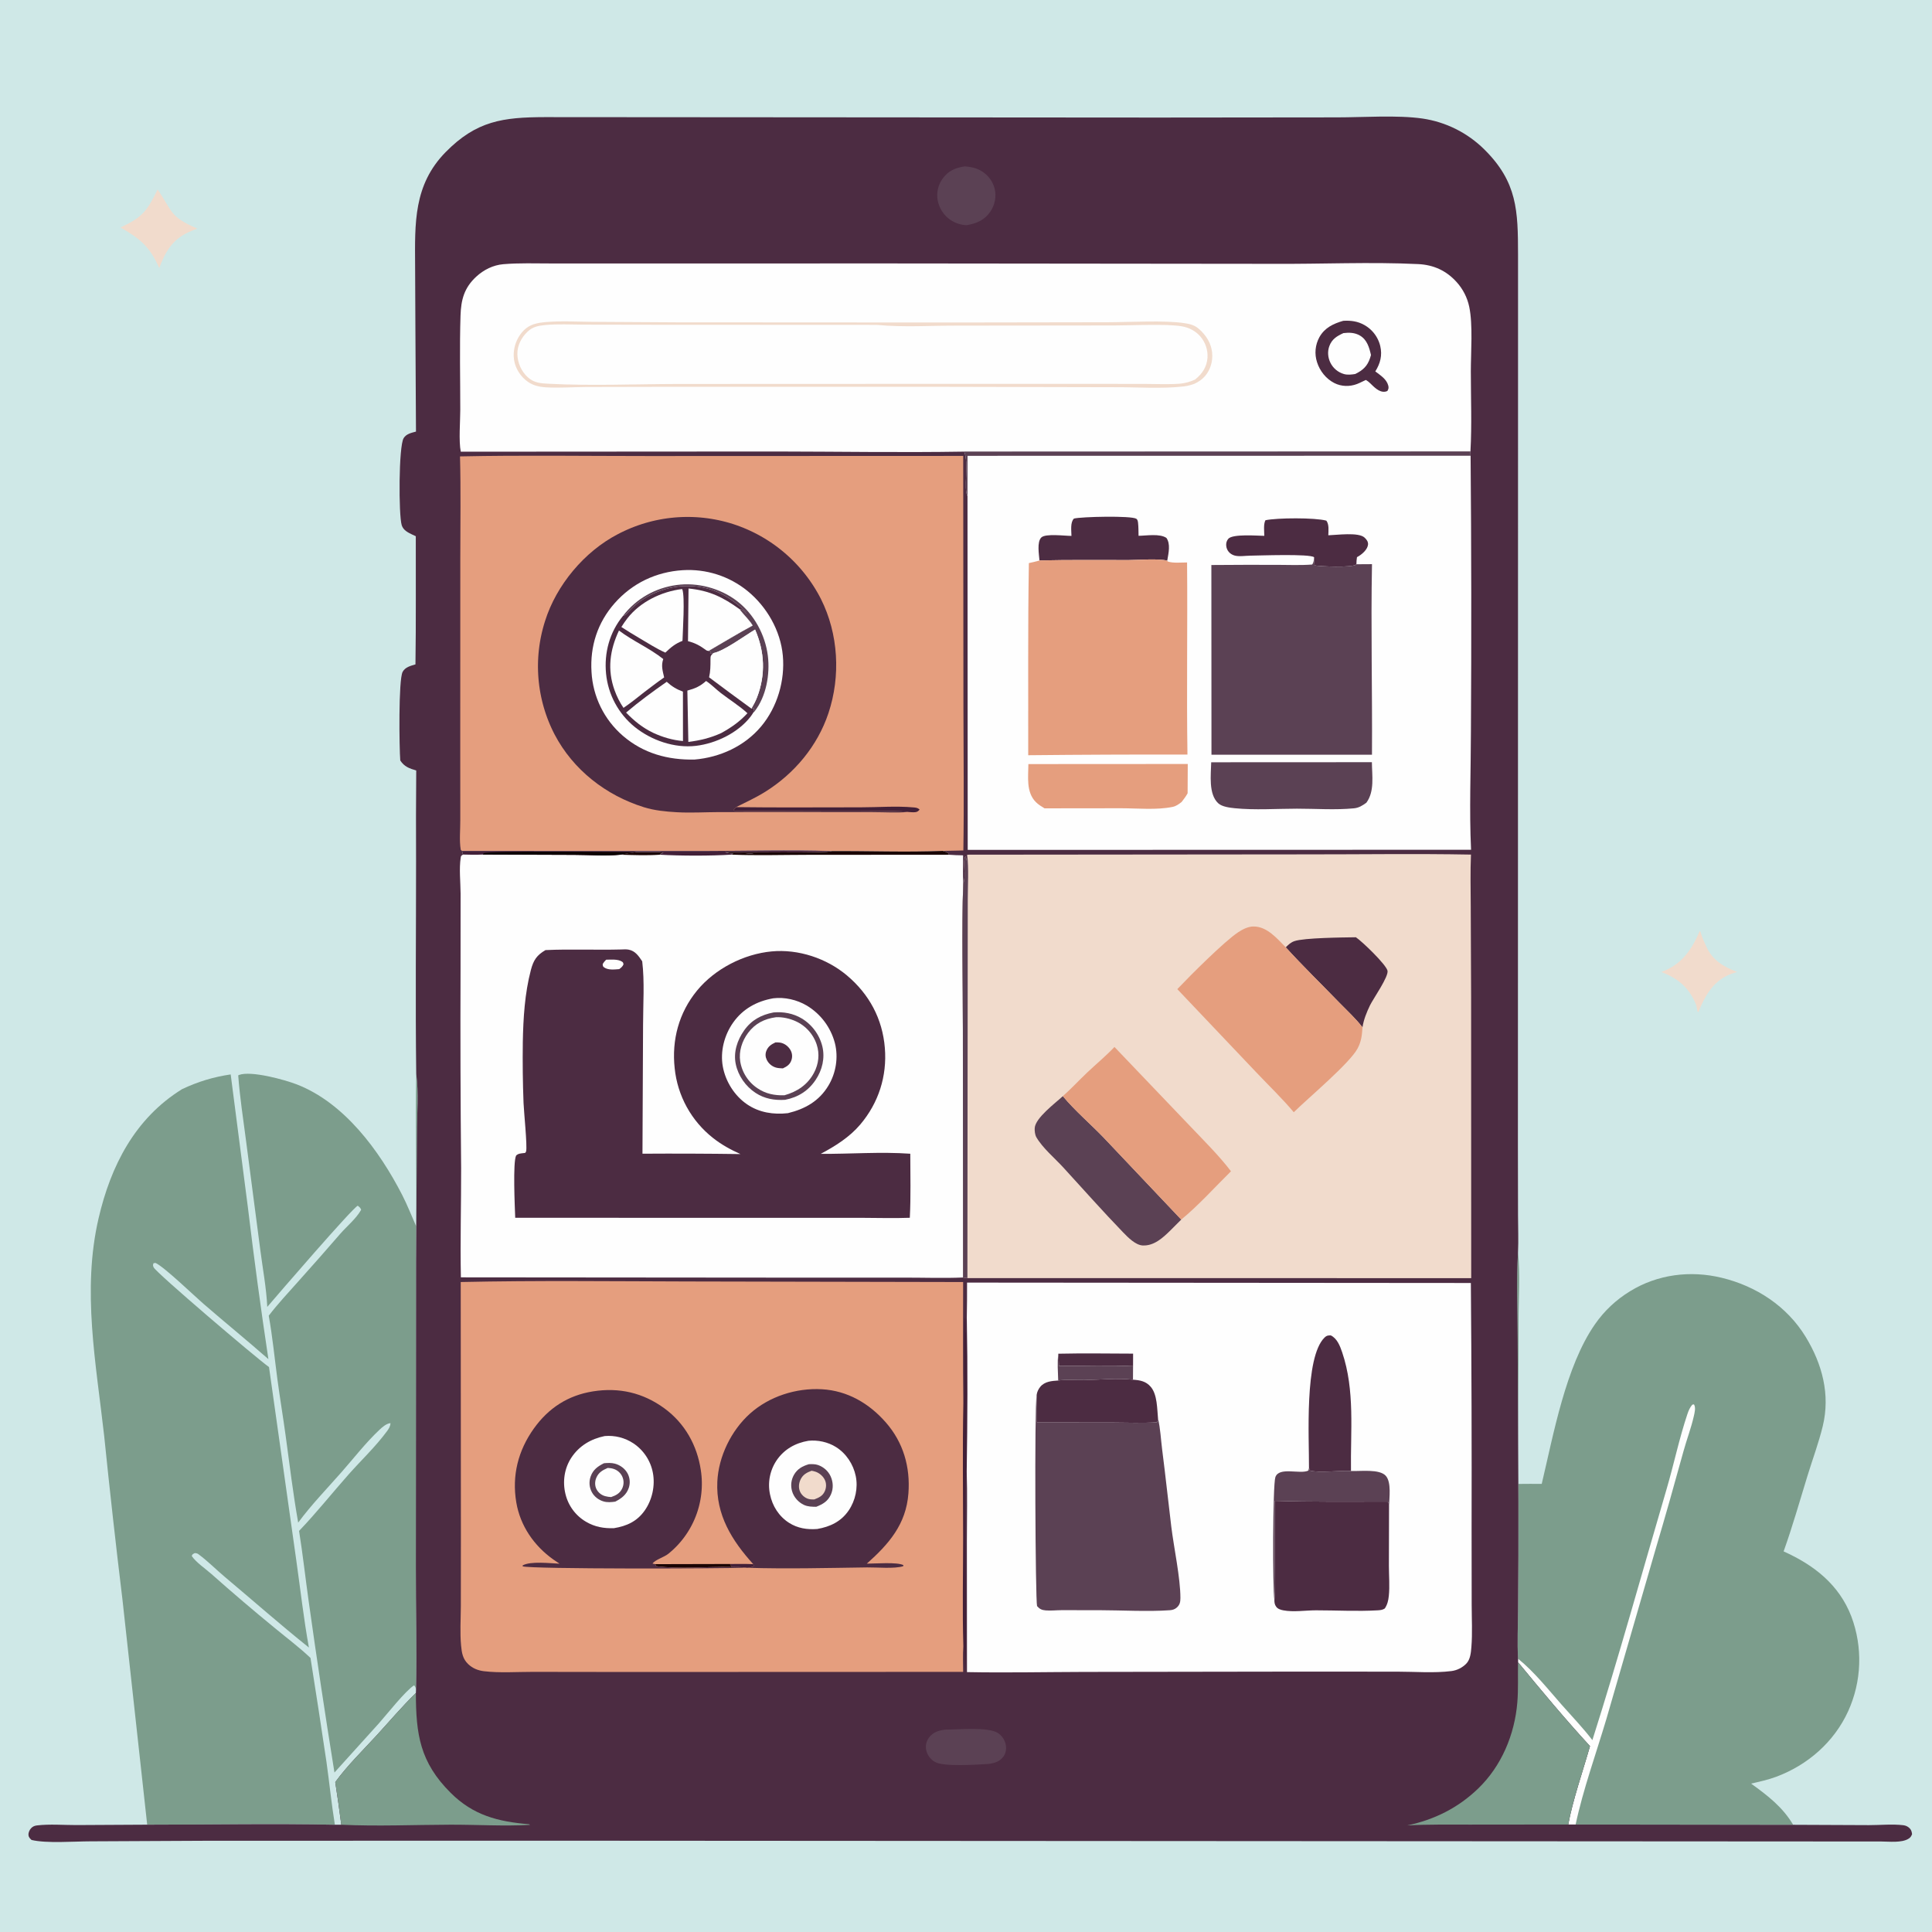 <?xml version="1.0" encoding="utf-8" ?>
<svg xmlns="http://www.w3.org/2000/svg" xmlns:xlink="http://www.w3.org/1999/xlink" width="1024" height="1024">
	<path fill="#CFE8E7" d="M0 0L1024 0L1024 1024L0 1024L0 0Z"/>
	<path fill="#F1DBCC" d="M900.891 493.424C901.344 493.933 901.227 493.689 901.412 494.307C902.207 496.966 903.34 499.467 904.505 501.982C907.758 509.004 913.726 512.551 920.721 515.142L920.297 515.278L919.593 515.513C918.484 515.871 917.363 516.203 916.296 516.678C907.645 520.525 903.461 528.201 900.137 536.519C899.543 535.754 899.664 536.111 899.523 535.241C899.338 534.101 899.186 533.028 898.732 531.959C895.054 523.288 889.239 518.528 880.588 515.181Q881.318 514.895 882.043 514.597C891.773 510.581 896.917 502.821 900.891 493.424Z"/>
	<path fill="#F1DBCC" d="M83.549 100.424C91.608 112.231 89.818 114.845 104.59 121.14C102.978 121.775 101.354 122.405 99.781 123.132C91.254 127.077 87.482 133.731 84.39 142.111C79.636 130.975 74.191 126.412 63.847 120.569C75.512 115.163 77.935 111.867 83.549 100.424Z"/>
	<path fill="#7C9D8C" d="M126.263 569.986C126.403 569.908 126.534 569.809 126.684 569.752C133.042 567.346 151.025 572.324 157.298 574.753C182.499 584.51 201.097 609.89 213.115 633.255C215.902 638.671 218.082 644.312 220.553 649.868C220.84 622.997 220.092 596.1 220.608 569.233C221.993 579.226 220.994 590.268 220.972 600.398L220.517 669.17L220.408 830.345C220.357 852.098 220.972 873.93 220.498 895.669C220.338 894.573 220.216 894.084 219.484 893.241C214.715 896.318 205.103 908.595 200.836 913.388L177.27 939.478Q169.996 894.32 163.65 849.021C161.887 836.497 160.502 823.901 158.515 811.414C167.627 801.934 176.018 791.346 184.757 781.49C191.344 774.062 199.172 766.645 205.029 758.679C206.054 757.286 206.876 756.091 206.962 754.316C206.792 754.333 206.619 754.331 206.452 754.365C204.531 754.763 202.558 756.471 201.16 757.785C193.962 764.547 187.548 772.831 181.012 780.267C173.316 789.023 164.942 797.633 158.047 807.017C155.348 791.784 153.5 776.383 151.412 761.058C150.041 750.995 148.348 740.976 147.009 730.91C145.521 719.731 144.437 708.443 142.437 697.342C147.254 691.047 152.79 685.156 158.053 679.229Q169.331 666.677 180.367 653.912C183.949 649.839 188.768 645.917 191.42 641.222C191.057 640.129 190.499 639.752 189.616 639.051C186.705 640.356 147.163 686.219 141.655 692.691C141.183 682.568 139.207 672.24 137.92 662.177L130.371 604.355C128.887 592.947 127.106 581.46 126.263 569.986Z"/>
	<path fill="#7C9D8C" d="M96.45 577.299C104.855 573.31 113.073 570.818 122.269 569.465L131.425 640.239Q136.232 680.388 142.259 720.373C130.919 710.41 119.229 700.909 107.829 691.033C102.913 686.775 87.104 671.533 82.475 669.402L81.384 669.501C81.019 670.507 80.967 670.687 81.44 671.724C82.744 674.583 135.909 719.853 142.584 724.58L157.038 826.996C159.233 842.357 160.94 857.985 163.732 873.238C148.578 861.126 134.032 848.276 119.174 835.807C114.552 831.929 109.992 827.291 105.154 823.746C104.55 823.304 103.995 823.206 103.268 823.155C102.271 823.718 102.033 823.589 101.627 824.714C103.965 828.161 108.88 831.43 112.06 834.254Q128.54 848.892 145.6 862.85C151.917 868.093 158.63 873.086 164.568 878.743Q168.93 906.195 173.012 933.69C174.588 944.817 175.69 956.068 177.487 967.156C144.386 966.458 111.131 967.13 78.014 967.12L64.892 847.704Q59.632 804.368 55.202 760.939C50.918 722.668 43.381 683.951 52.24 645.761C58.703 617.901 71.509 592.787 96.45 577.299Z"/>
	<path fill="#7C9D8C" d="M804.578 663.772C805.795 675.715 804.844 688.442 804.865 700.487C804.915 729.143 804.383 757.869 804.812 786.515C808.921 786.5 813.04 786.422 817.148 786.488C823.4 760.221 829.841 724.16 845.36 701.893Q847.193 699.245 849.294 696.804Q851.395 694.363 853.74 692.156Q856.086 689.949 858.649 688Q861.213 686.051 863.967 684.381C878.55 675.4 895.916 673.242 912.483 677.232C930.828 681.651 947.132 692.324 957.037 708.555C965.83 722.964 970.161 739.204 966.095 755.914C963.962 764.678 960.755 773.291 958.096 781.915C953.937 795.407 950.112 808.98 945.352 822.281C961.442 829.482 974.8 839.9 981.271 856.809Q981.836 858.318 982.327 859.853Q982.817 861.387 983.232 862.944Q983.646 864.501 983.984 866.077Q984.321 867.652 984.581 869.243Q984.841 870.833 985.023 872.434Q985.204 874.035 985.307 875.643Q985.41 877.251 985.434 878.862Q985.457 880.473 985.402 882.083Q985.347 883.693 985.213 885.299Q985.078 886.905 984.866 888.502Q984.653 890.099 984.362 891.684Q984.071 893.268 983.702 894.837Q983.334 896.405 982.889 897.954Q982.444 899.503 981.924 901.028Q981.403 902.552 980.809 904.05Q980.214 905.547 979.547 907.014C972.088 923.325 958.114 935.522 941.368 941.749C937.074 943.346 932.57 944.316 928.115 945.349C936.837 951.638 944.847 957.764 950.416 967.184L835.114 967.035L831.208 967.029C833.399 954.663 839.162 938.029 842.718 925.488C829.527 911.158 816.984 896.058 804.588 881.034L804.601 879.162C804.127 870.424 804.56 861.447 804.612 852.688Q804.863 824.653 804.789 796.617L804.393 709.538C804.375 694.386 803.662 678.886 804.578 663.772Z"/>
	<path fill="#FEFEFE" d="M843.997 922.304C857.98 878.31 870.282 833.631 883.304 789.337C887.18 776.155 889.961 762.665 894.315 749.618C894.959 747.688 895.639 746.052 896.967 744.491L897.843 744.349C898.897 746.046 898.166 748.81 897.754 750.636C896.334 756.927 893.988 762.986 892.278 769.193C887.495 786.551 882.64 803.813 877.511 821.074L851.361 911.287C845.987 929.327 839.002 948.729 835.114 967.035L831.208 967.029C833.399 954.663 839.162 938.029 842.718 925.488C829.527 911.158 816.984 896.058 804.588 881.034L804.601 879.162C813.22 886.101 820.492 895.357 827.807 903.646C833.207 909.765 839.039 915.831 843.997 922.304Z"/>
	<path fill="#4C2C42" d="M220.174 174.666L220.018 140.859C219.892 118.352 219.125 97.999 236.213 80.613C252.529 64.013 266.609 62.14 288.78 62.079L613.684 62.308L708.66 62.212C722.512 62.21 740.585 60.907 753.965 62.828Q755.116 62.997 756.26 63.212Q757.404 63.428 758.538 63.688Q759.673 63.948 760.796 64.253Q761.919 64.558 763.029 64.908Q764.139 65.257 765.235 65.65Q766.33 66.044 767.409 66.48Q768.488 66.916 769.549 67.395Q770.61 67.874 771.651 68.394Q772.692 68.915 773.711 69.476Q774.731 70.037 775.727 70.638Q776.724 71.24 777.696 71.88Q778.668 72.52 779.613 73.198Q780.559 73.877 781.477 74.592Q782.395 75.308 783.284 76.059Q784.173 76.81 785.032 77.596Q785.89 78.381 786.717 79.201C804.273 96.562 804.551 111.85 804.587 134.773L804.593 166.298L804.546 499.552L804.522 607.163L804.583 644.25C804.594 650.717 804.88 657.318 804.578 663.772C803.662 678.886 804.375 694.386 804.393 709.538L804.789 796.617Q804.863 824.653 804.612 852.688C804.56 861.447 804.127 870.424 804.601 879.162L804.588 881.034C816.984 896.058 829.527 911.158 842.718 925.488C839.162 938.029 833.399 954.663 831.208 967.029L835.114 967.035L950.416 967.184L990.592 967.357C996.453 967.365 1003.03 966.702 1008.81 967.4C1010.04 967.549 1011.1 968.041 1012.01 968.881C1012.98 969.785 1013.32 970.913 1013.43 972.2C1012.89 973.35 1012.7 973.815 1011.6 974.532C1008.01 976.856 1001.25 976.046 997.107 976.03L308.848 975.615L111.455 975.633L47.795 975.946C39.179 975.967 24.666 977.118 16.716 975.221C15.817 974.314 15.186 973.868 15.092 972.5C15.01 971.305 15.661 969.845 16.494 968.985C17.418 968.031 18.347 967.66 19.631 967.508C26.297 966.722 33.688 967.325 40.424 967.324L78.014 967.12C111.131 967.13 144.386 966.458 177.487 967.156L180.887 967.146Q179.442 955.829 177.695 944.555C184.101 935.755 192.178 927.887 199.546 919.866C206.459 912.34 213.086 904.452 220.425 897.344L220.498 895.669C220.972 873.93 220.357 852.098 220.408 830.345L220.517 669.17L220.972 600.398C220.994 590.268 221.993 579.226 220.608 569.233C220.137 531.612 220.534 493.937 220.525 456.31Q220.404 432.347 220.609 408.386C216.968 407.288 214.282 406.365 212.153 403.064C211.616 396.626 211.147 360.337 213.404 356.105C214.746 353.589 217.688 352.884 220.2 352.141C220.543 329.506 220.316 306.847 220.38 284.209Q219.49 283.805 218.608 283.385C216.247 282.26 213.75 281.051 212.921 278.371C211.249 272.964 211.272 236.554 213.944 232.223C215.359 229.93 218.067 229.412 220.478 228.75L220.174 174.666Z"/>
	<path fill="#422038" d="M510.585 743.718C511.341 738.685 510.962 733.032 510.956 727.934C510.942 717.973 510.773 708.001 511.118 698.044C511.873 700.354 511.613 704.122 511.733 706.621C512.773 704.609 511.293 701.001 512.425 698.656C512.945 725.567 512.788 752.717 512.379 779.632C510.132 783.362 513.216 871.139 511.478 884.766C511.154 881.195 511.58 875.902 510.586 872.63C510.043 853.448 510.475 834.12 510.471 814.924C510.466 791.204 510.136 767.432 510.585 743.718Z"/>
	<path fill="#5B4154" d="M500.922 916.735C507.707 916.757 523.997 915.125 529.032 918.609Q529.432 918.883 529.803 919.196Q530.174 919.509 530.512 919.857Q530.85 920.205 531.152 920.586Q531.453 920.966 531.715 921.374Q531.977 921.783 532.196 922.216Q532.416 922.648 532.591 923.101Q532.767 923.553 532.896 924.021Q533.025 924.489 533.107 924.967C533.477 927.12 533.076 929.41 531.726 931.161C529.713 933.772 527.229 934.407 524.106 934.918C517.832 935.293 500.145 936.527 495.568 933.885Q495.129 933.637 494.719 933.344Q494.309 933.052 493.932 932.718Q493.554 932.384 493.214 932.013Q492.874 931.641 492.574 931.236Q492.274 930.831 492.019 930.397Q491.763 929.963 491.554 929.504Q491.345 929.046 491.186 928.568Q491.026 928.09 490.917 927.598Q490.826 927.183 490.779 926.76Q490.732 926.337 490.73 925.912Q490.727 925.486 490.77 925.063Q490.812 924.64 490.899 924.223Q490.985 923.807 491.115 923.402Q491.245 922.997 491.417 922.608Q491.588 922.219 491.8 921.85Q492.012 921.481 492.261 921.136C494.454 918.081 497.369 917.208 500.922 916.735Z"/>
	<path fill="#5B4154" d="M511.386 88.178C514.561 88.428 517.247 88.937 520.029 90.569Q520.687 90.947 521.303 91.389Q521.92 91.831 522.49 92.331Q523.059 92.832 523.576 93.388Q524.094 93.943 524.553 94.546Q525.012 95.15 525.409 95.797Q525.806 96.443 526.137 97.126Q526.468 97.808 526.729 98.521Q526.99 99.233 527.179 99.968C528.218 104.141 527.303 108.605 524.914 112.153C521.853 116.698 517.548 118.463 512.366 119.36C509.236 119.224 506.375 118.304 503.756 116.56C500.192 114.187 497.642 110.133 496.938 105.92Q496.818 105.178 496.772 104.428Q496.727 103.678 496.756 102.928Q496.785 102.177 496.889 101.433Q496.992 100.689 497.169 99.959Q497.347 99.228 497.596 98.519Q497.845 97.811 498.163 97.13Q498.481 96.45 498.866 95.804Q499.25 95.159 499.697 94.554C502.725 90.435 506.488 88.895 511.386 88.178Z"/>
	<path fill="#7C9D8C" d="M220.425 897.344C220.455 919.191 222.545 933.966 238.849 950.227C250.793 962.139 263.928 965.532 280.437 966.878L280.924 967.219C267.004 967.992 252.71 967.087 238.73 967.125C219.547 967.177 200.027 968.052 180.887 967.146Q179.442 955.829 177.695 944.555C184.101 935.755 192.178 927.887 199.546 919.866C206.459 912.34 213.086 904.452 220.425 897.344Z"/>
	<path fill="#7C9D8C" d="M804.588 881.034C816.984 896.058 829.527 911.158 842.718 925.488C839.162 938.029 833.399 954.663 831.208 967.029L779.552 967.08C768.342 967.1 757.062 966.897 745.867 967.502C760.229 964.489 772.816 958.231 783.45 947.971C795.833 936.022 802.791 919.392 804.21 902.365C804.797 895.323 804.43 888.107 804.588 881.034Z"/>
	<path fill="#FEFEFE" d="M244.22 239.41C243.076 233.762 243.952 223.201 243.953 217.174C243.956 200.584 243.555 183.894 244.082 167.322C244.35 158.915 245.999 152.556 252.435 146.624C256.383 142.985 261.384 140.483 266.778 140.029C275.167 139.322 283.732 139.637 292.148 139.64L333.359 139.648L470.376 139.627L674.795 139.835C700.336 140.011 726.2 138.748 751.7 139.974C759.827 140.365 766.625 143.459 772.068 149.532Q772.688 150.218 773.262 150.944Q773.835 151.67 774.36 152.432Q774.885 153.194 775.358 153.988Q775.832 154.783 776.252 155.607Q776.672 156.431 777.038 157.281Q777.403 158.131 777.712 159.003Q778.02 159.875 778.271 160.766Q778.521 161.656 778.713 162.561C780.739 172.069 779.567 186.953 779.57 196.9C779.574 210.941 780.144 225.255 779.37 239.263L511.012 239.366C477.739 239.912 444.394 239.346 411.112 239.303L244.22 239.41Z"/>
	<path fill="#4C2C42" d="M711.944 170.037C716.018 169.8 719.649 170.266 723.238 172.319Q723.625 172.54 723.999 172.779Q724.374 173.019 724.736 173.278Q725.098 173.537 725.446 173.814Q725.795 174.09 726.129 174.385Q726.462 174.679 726.781 174.99Q727.099 175.3 727.401 175.627Q727.704 175.954 727.989 176.295Q728.274 176.637 728.541 176.993Q728.808 177.348 729.057 177.717Q729.306 178.086 729.536 178.467Q729.766 178.848 729.976 179.24Q730.186 179.633 730.376 180.035Q730.565 180.438 730.734 180.849Q730.903 181.261 731.051 181.68Q731.199 182.1 731.325 182.527Q731.452 182.953 731.556 183.386C732.724 188.341 731.599 192.639 728.937 196.853C731.586 198.889 734.899 200.887 735.8 204.335C736.12 205.557 735.96 206.161 735.347 207.215C734.797 207.453 734.724 207.522 734.053 207.611C730.924 208.03 728.169 205.006 726.157 203.063C725.43 202.388 724.799 201.857 723.927 201.382C722.365 202.065 720.856 202.921 719.268 203.528C715.384 205.014 710.947 204.922 707.222 203.026C702.839 200.796 699.513 196.606 698.045 191.939Q697.781 191.124 697.601 190.287Q697.421 189.45 697.328 188.598Q697.235 187.747 697.229 186.891Q697.223 186.034 697.305 185.182Q697.387 184.329 697.555 183.489Q697.724 182.65 697.977 181.832Q698.23 181.014 698.565 180.226Q698.901 179.438 699.315 178.688C702.115 173.706 706.698 171.548 711.944 170.037Z"/>
	<path fill="#FEFEFE" d="M712.028 176.552C715.091 176.18 718.078 176.255 720.81 177.863C724.592 180.09 725.734 184.193 726.648 188.169C726.497 188.712 726.335 189.252 726.158 189.787C724.732 194.085 722.317 196.269 718.319 198.223C716.393 198.543 714.249 198.798 712.344 198.256Q711.757 198.09 711.19 197.862Q710.624 197.635 710.084 197.349Q709.545 197.063 709.039 196.721Q708.533 196.38 708.066 195.987Q707.599 195.594 707.175 195.154Q706.752 194.714 706.378 194.232Q706.004 193.75 705.682 193.231Q705.361 192.712 705.096 192.162C703.773 189.423 703.532 186.261 704.597 183.399C705.973 179.699 708.596 178.139 712.028 176.552Z"/>
	<path fill="#F1DBCC" d="M633.029 203.433C631.164 204.094 629.381 204.586 627.411 204.811C615.335 206.189 602.389 205.133 590.202 205.222L492.837 205.009L352.576 205.018L310.525 205.104C303.565 205.159 296.47 205.686 289.531 205.3C285.345 205.067 281.761 204.156 278.504 201.371C274.892 198.282 272.479 193.787 272.297 189.006Q272.276 188.524 272.279 188.043Q272.282 187.561 272.31 187.079Q272.338 186.598 272.391 186.119Q272.444 185.64 272.522 185.164Q272.599 184.689 272.701 184.217Q272.803 183.746 272.929 183.281Q273.055 182.816 273.205 182.358Q273.355 181.9 273.528 181.45Q273.701 181 273.897 180.56Q274.093 180.12 274.312 179.69Q274.53 179.26 274.771 178.843Q275.011 178.425 275.273 178.02Q275.534 177.615 275.817 177.224Q276.099 176.834 276.401 176.458Q276.702 176.082 277.023 175.722Q277.344 175.363 277.683 175.02C280.899 171.828 284.799 171.108 289.132 170.723C297.312 169.996 305.838 170.52 314.058 170.582L358.701 170.847L504.33 170.927L587.251 170.795C598.898 170.771 617.375 169.633 628.051 171.321C632.041 171.951 634.004 172.736 636.904 175.705C640.424 179.308 642.602 183.718 642.54 188.821C642.487 193.156 640.814 197.472 637.616 200.453C636.299 201.68 634.644 202.649 633.029 203.433Z"/>
	<path fill="#FEFEFE" d="M633.345 201.198Q631.418 202.1 629.362 202.648Q627.306 203.197 625.186 203.376C619.307 203.818 613.192 203.497 607.292 203.494L574.827 203.452L476.537 203.468L358.846 203.513C336.361 203.577 313.396 204.572 290.96 203.403C286.629 203.178 283.157 203.026 279.766 199.983C276.36 196.927 274.248 192.156 274.217 187.588C274.186 182.99 276.371 178.891 279.646 175.759C282.331 173.191 285.337 172.625 288.939 172.281C295.572 171.646 302.536 172.048 309.209 172.065L345.477 172.128L464.74 172.184L465.297 172.241C478.836 173.51 493.199 172.586 506.821 172.583L590.586 172.497C599.591 172.523 618.234 171.531 626.418 172.95C630.179 173.602 633.686 175.411 636.194 178.322Q636.694 178.902 637.136 179.527Q637.578 180.153 637.957 180.818Q638.336 181.484 638.649 182.183Q638.962 182.882 639.206 183.608Q639.449 184.334 639.622 185.081Q639.794 185.827 639.893 186.586Q639.992 187.346 640.017 188.111Q640.041 188.877 639.992 189.641C639.644 194.337 637.323 197.987 633.739 200.885L633.345 201.198Z"/>
	<path fill="#E59E7E" d="M244.193 679.499C284.156 678.628 324.272 679.107 364.25 679.203L510.482 679.506C510.483 700.906 510.313 722.32 510.585 743.718C510.136 767.432 510.466 791.204 510.471 814.924C510.475 834.12 510.043 853.448 510.586 872.63C510.214 877.041 510.498 881.69 510.486 886.128L331.726 886.19L282.452 886.125C274.018 886.113 264.915 886.778 256.549 885.784C253.38 885.408 250.477 884.252 248.149 882.016C245.232 879.215 244.754 876.043 244.385 872.195C243.736 865.427 244.224 858.235 244.254 851.421L244.288 812.853L244.193 679.499Z"/>
	<path fill="#422038" d="M386.899 828.943C390.996 828.958 395.138 828.842 399.229 829.028L399.549 829.985C398.502 830.828 397.276 830.814 395.991 830.957L395.261 830.892C392.842 830.486 390.202 830.617 387.746 830.554L386.899 828.943Z"/>
	<path fill="#1A0403" d="M347.328 829.037L386.899 828.943L387.746 830.554C374.917 830.222 360.32 831.842 347.736 830.084L347.328 829.037Z"/>
	<path fill="#4C2C42" d="M296.563 828.79Q294.881 827.698 293.243 826.542C283.023 819.279 275.719 808.684 273.635 796.245C271.261 782.079 274.619 768.826 282.922 757.188C290.683 746.309 300.996 739.587 314.256 737.466C328.09 735.253 340.801 738.157 352.118 746.432C362.965 754.363 369.483 765.998 371.461 779.25Q371.578 780.019 371.669 780.791Q371.76 781.563 371.827 782.338Q371.893 783.113 371.934 783.889Q371.975 784.666 371.99 785.443Q372.006 786.221 371.996 786.999Q371.986 787.776 371.951 788.553Q371.916 789.33 371.856 790.105Q371.795 790.88 371.71 791.653Q371.624 792.426 371.513 793.196Q371.402 793.966 371.266 794.731Q371.13 795.497 370.97 796.258Q370.809 797.019 370.623 797.774Q370.438 798.529 370.228 799.278Q370.018 800.026 369.784 800.768Q369.549 801.509 369.291 802.243Q369.033 802.976 368.751 803.701Q368.469 804.426 368.163 805.141Q367.857 805.856 367.529 806.56Q367.2 807.265 366.848 807.959Q366.497 808.652 366.123 809.334Q365.749 810.016 365.353 810.685Q364.957 811.354 364.539 812.01Q364.122 812.666 363.683 813.308Q363.244 813.951 362.785 814.578Q362.325 815.205 361.845 815.817Q361.366 816.429 360.866 817.025Q360.367 817.621 359.848 818.201Q359.33 818.78 358.793 819.343Q358.255 819.905 357.7 820.449Q357.145 820.994 356.572 821.52Q356 822.046 355.41 822.553Q354.821 823.06 354.215 823.548C351.936 825.392 347.412 826.585 345.842 828.725L347.328 829.037L347.736 830.084C360.32 831.842 374.917 830.222 387.746 830.554C390.202 830.617 392.842 830.486 395.261 830.892C382.403 831.472 281.854 831.688 277.031 830.197L277.033 829.687C281.271 827.329 291.638 828.59 296.563 828.79Z"/>
	<path fill="#FEFEFE" d="M320.475 761.141Q321.473 761.052 322.476 761.047Q323.478 761.042 324.477 761.121Q325.477 761.201 326.465 761.364Q327.454 761.528 328.426 761.774Q329.398 762.02 330.345 762.348Q331.292 762.675 332.209 763.081Q333.125 763.488 334.004 763.97Q334.883 764.452 335.718 765.006Q336.217 765.339 336.699 765.697Q337.181 766.054 337.645 766.435Q338.109 766.817 338.553 767.22Q338.997 767.624 339.42 768.049Q339.844 768.474 340.246 768.92Q340.648 769.366 341.027 769.831Q341.406 770.297 341.762 770.78Q342.117 771.264 342.449 771.764Q342.78 772.265 343.086 772.781Q343.391 773.297 343.671 773.828Q343.951 774.359 344.204 774.904Q344.457 775.448 344.683 776.004Q344.908 776.56 345.106 777.127Q345.304 777.694 345.473 778.269Q345.643 778.845 345.783 779.429Q345.924 780.012 346.035 780.602C347.34 787.392 345.676 794.996 341.677 800.647C337.607 806.398 332.16 808.852 325.429 809.961C320.123 810.161 315.236 809.301 310.613 806.567Q310.104 806.27 309.612 805.948Q309.119 805.626 308.643 805.279Q308.167 804.933 307.709 804.562Q307.251 804.192 306.813 803.799Q306.374 803.406 305.956 802.991Q305.538 802.577 305.142 802.141Q304.745 801.706 304.371 801.251Q303.997 800.797 303.647 800.324Q303.296 799.851 302.97 799.36Q302.644 798.87 302.343 798.364Q302.042 797.858 301.767 797.337Q301.492 796.816 301.244 796.283Q300.995 795.749 300.774 795.203Q300.553 794.657 300.36 794.101Q300.167 793.545 300.003 792.979Q299.838 792.414 299.702 791.841C298.098 785.284 299.109 778.239 302.841 772.58C307.005 766.267 313.201 762.655 320.475 761.141Z"/>
	<path fill="#5B4154" d="M320.12 775.541C322.033 775.374 324.039 775.267 325.915 775.766C328.739 776.517 331.366 778.476 332.713 781.089Q332.933 781.523 333.109 781.977Q333.285 782.43 333.415 782.899Q333.545 783.368 333.627 783.848Q333.71 784.327 333.744 784.813Q333.779 785.298 333.765 785.785Q333.751 786.271 333.689 786.754Q333.627 787.236 333.517 787.71Q333.407 788.184 333.251 788.645C332.026 792.258 329.346 794.225 326.085 795.899C323.97 796.199 321.922 796.391 319.838 795.776C317.293 795.025 314.985 793.264 313.713 790.923Q313.452 790.448 313.243 789.948Q313.034 789.448 312.879 788.929Q312.725 788.41 312.626 787.878Q312.527 787.345 312.485 786.805Q312.443 786.264 312.459 785.723Q312.474 785.181 312.547 784.645Q312.62 784.108 312.75 783.582Q312.879 783.055 313.064 782.546C314.349 778.944 316.824 777.19 320.12 775.541Z"/>
	<path fill="#FEFEFE" d="M322.11 778.035C323.29 778.081 324.383 778.238 325.497 778.632Q325.848 778.76 326.185 778.921Q326.521 779.083 326.841 779.277Q327.16 779.47 327.459 779.694Q327.758 779.918 328.034 780.17Q328.31 780.421 328.56 780.699Q328.81 780.976 329.031 781.277Q329.253 781.578 329.444 781.898Q329.636 782.219 329.795 782.557C330.726 784.584 330.733 786.805 329.806 788.84C328.605 791.477 326.527 792.585 323.905 793.476Q322.307 793.413 320.764 792.994Q320.394 792.896 320.036 792.76Q319.678 792.624 319.336 792.452Q318.995 792.279 318.673 792.071Q318.351 791.864 318.053 791.624Q317.755 791.384 317.483 791.114Q317.212 790.844 316.97 790.547Q316.728 790.25 316.519 789.929Q316.31 789.609 316.135 789.268C315.201 787.408 315.244 785.199 316.04 783.299C317.249 780.41 319.356 779.234 322.11 778.035Z"/>
	<path fill="#4C2C42" d="M399.229 829.028C387.9 816.529 379.406 802.884 380.195 785.377C380.796 772.022 387.563 758.161 397.493 749.259C407.704 740.104 421.982 735.57 435.579 736.327C449.166 737.082 460.678 743.821 469.528 753.939C478.804 764.544 482.529 777.552 481.477 791.532C480.243 807.924 471.151 818.32 459.42 828.776C463.639 828.757 475.614 827.832 478.828 829.555L478.696 830.133C473.822 831.586 464.925 830.684 459.623 830.758C438.487 831.053 417.113 831.602 395.991 830.957C397.276 830.814 398.502 830.828 399.549 829.985L399.229 829.028Z"/>
	<path fill="#FEFEFE" d="M428.477 763.64C433.444 763.132 438.804 764.289 443.043 766.934C448.495 770.336 452.286 776.098 453.567 782.366C454.833 788.563 453.394 795.312 449.846 800.535C445.821 806.458 439.987 809.227 433.118 810.399C427.787 810.799 422.765 810.038 418.177 807.107C412.822 803.685 409.334 798.147 408.1 791.955Q407.98 791.379 407.89 790.798Q407.799 790.217 407.737 789.632Q407.676 789.047 407.643 788.459Q407.611 787.872 407.608 787.284Q407.605 786.696 407.631 786.108Q407.658 785.52 407.713 784.935Q407.769 784.349 407.854 783.767Q407.938 783.185 408.052 782.608Q408.166 782.031 408.308 781.46Q408.451 780.889 408.622 780.327Q408.792 779.764 408.991 779.21Q409.189 778.656 409.415 778.113Q409.641 777.57 409.894 777.039Q410.147 776.508 410.426 775.99Q410.705 775.472 411.009 774.969Q411.314 774.465 411.643 773.978C415.685 768.092 421.561 764.819 428.477 763.64Z"/>
	<path fill="#5B4154" d="M428.73 776.059C430.377 776.009 431.995 775.946 433.576 776.489C436.471 777.482 438.967 779.67 440.242 782.46C441.632 785.502 441.78 788.96 440.43 792.043C438.831 795.697 436.191 797.216 432.626 798.631C430.407 798.609 428.152 798.593 426.106 797.626C423.125 796.217 420.744 793.548 419.819 790.372Q419.659 789.833 419.554 789.281Q419.449 788.729 419.4 788.17Q419.351 787.61 419.359 787.048Q419.366 786.486 419.43 785.928Q419.494 785.37 419.614 784.821Q419.734 784.272 419.908 783.738Q420.083 783.204 420.31 782.69Q420.537 782.176 420.815 781.688C422.662 778.496 425.311 777.083 428.73 776.059Z"/>
	<path fill="#F1DBCC" d="M430.153 779.524C430.935 779.675 431.74 779.833 432.485 780.117C434.571 780.911 436.554 782.7 437.367 784.798C438.077 786.628 437.937 788.712 437.109 790.483C435.942 792.977 433.994 793.789 431.549 794.747C430.432 794.756 429.346 794.744 428.267 794.391C426.443 793.794 424.792 792.329 424.031 790.565C423.149 788.524 423.355 786.245 424.273 784.251C425.489 781.611 427.547 780.496 430.153 779.524Z"/>
	<path fill="#FEFEFE" d="M512.563 679.8L779.586 680.011Q780.122 745.122 779.975 810.236L780.02 850.479C780.032 857.875 780.458 865.574 779.867 872.942C779.627 875.941 779.32 879.564 777.131 881.793Q776.741 882.189 776.32 882.551Q775.899 882.913 775.449 883.239Q775 883.566 774.525 883.854Q774.05 884.142 773.553 884.391Q773.056 884.639 772.541 884.846Q772.025 885.052 771.494 885.216Q770.963 885.38 770.421 885.499Q769.878 885.619 769.328 885.693C760.038 886.86 749.843 886.014 740.446 886.01L681.502 885.995L574.282 886.154C553.717 886.216 533.084 886.64 512.526 886.256L512.471 816.88C512.464 804.49 512.772 792.013 512.379 779.632C512.788 752.717 512.945 725.567 512.425 698.656Q512.604 689.229 512.563 679.8Z"/>
	<path fill="#4C2C42" d="M560.921 717.494C574.125 717.2 587.362 717.406 600.57 717.454L600.547 724.113C587.543 723.5 574.27 724.013 561.236 723.984C561.245 721.804 561.1 719.664 560.921 717.494Z"/>
	<path fill="#5B4154" d="M560.921 717.494C561.1 719.664 561.245 721.804 561.236 723.984C574.27 724.013 587.543 723.5 600.547 724.113L600.503 731.269C592.13 730.333 583.142 731.309 574.719 731.453C570.233 731.529 565.291 731.07 560.866 731.697C560.725 727.019 560.34 722.142 560.921 717.494Z"/>
	<path fill="#5B4154" d="M693.792 778.116L694.371 779.443C699.104 780.777 710.404 779.287 716.05 779.654C720.796 779.886 731.219 778.424 734.541 782.257C737.532 785.709 736.343 793.843 736.225 798.147C736.093 797.22 736.129 796.636 735.543 795.878C715.607 795.891 695.596 796.102 675.67 795.474L675.702 829.417C675.704 835.554 676.063 841.975 675.454 848.073C674.458 842.201 674.583 787.171 675.959 782.98C677.858 777.2 689.147 781.572 693.446 779.436L693.792 778.116Z"/>
	<path fill="#4C2C42" d="M560.866 731.697C565.291 731.07 570.233 731.529 574.719 731.453C583.142 731.309 592.13 730.333 600.503 731.269C604.239 731.518 607.392 732.063 609.952 735.083C613.436 739.193 613.277 746.794 613.783 751.967C613.651 752.825 613.56 753.124 613.179 753.856C605.322 754.325 597.344 753.991 589.473 753.964L549.649 753.933C549.662 749.077 549.763 744.206 549.443 739.358C549.624 737.801 550.376 736.257 551.361 735.051C553.709 732.175 557.446 731.927 560.866 731.697Z"/>
	<path fill="#4C2C42" d="M693.792 778.116C693.91 762.464 691.239 719.433 702.064 708.901C703.19 707.805 703.903 707.782 705.365 707.792C708.723 709.444 710.216 713.34 711.362 716.704C718.254 736.931 715.733 758.646 716.05 779.654C710.404 779.287 699.104 780.777 694.371 779.443L693.792 778.116Z"/>
	<path fill="#4C2C42" d="M675.67 795.474C695.596 796.102 715.607 795.891 735.543 795.878C736.129 796.636 736.093 797.22 736.225 798.147L736.145 829.906C736.147 835.162 736.646 840.712 736.095 845.924C735.839 848.354 735.335 850.49 733.963 852.527C732.782 853.33 731.5 853.43 730.105 853.51C719.372 854.122 708.281 853.497 697.509 853.499C691.974 853.499 685.605 854.546 680.193 853.514C678.788 853.247 677.288 852.806 676.399 851.587C675.59 850.478 675.451 849.394 675.454 848.073C676.063 841.975 675.704 835.554 675.702 829.417L675.67 795.474Z"/>
	<path fill="#5B4154" d="M549.443 739.358C549.763 744.206 549.662 749.077 549.649 753.933L589.473 753.964C597.344 753.991 605.322 754.325 613.179 753.856C613.56 753.124 613.651 752.825 613.783 751.967C615.036 757.058 615.287 763.01 615.959 768.233C617.711 781.846 619.144 795.479 620.802 809.099C622.155 820.21 625.66 836.411 625.642 847.01C625.639 849.085 625.325 850.613 623.715 852.038C622.642 852.988 621.435 853.346 620.024 853.45C608.754 854.28 593.961 853.45 582.358 853.434L562.484 853.425C559.752 853.443 556.951 853.772 554.229 853.546C552.189 853.377 550.998 852.817 549.663 851.268C548.785 848.19 548.223 746.025 549.443 739.358Z"/>
	<path fill="#E59E7E" d="M243.814 241.904C277.101 241.202 310.455 241.717 343.75 241.711L510.523 241.647L510.634 374.881C510.669 400.158 511.001 425.499 510.598 450.771L499.65 450.994C480.18 451.804 460.39 450.972 440.879 451.119C418.269 450.37 395.424 451.042 372.795 451.059L244.859 451.029L244.208 450.415C243.382 445.574 243.991 439.749 243.962 434.791L243.942 394.406L243.971 295.318C243.965 277.537 244.292 259.675 243.814 241.904Z"/>
	<path fill="#422038" d="M390.144 427.792C412.15 428.092 434.236 427.879 456.251 427.894C465.318 427.899 475.057 427.121 484.02 427.931C485.428 428.058 486.353 428.094 487.42 429.087C486.726 429.929 486.153 430.381 485.007 430.482C483.826 430.587 482.551 430.444 481.367 430.371C479.832 429.152 398.679 430.087 389.295 429.758L388.896 429.25L390.144 427.792Z"/>
	<path fill="#4C2C42" d="M481.367 430.371C475.194 430.872 468.674 430.456 462.459 430.448L424.806 430.411L381.08 430.425C373.657 430.451 366.153 430.916 358.743 430.5C352.927 430.173 346.844 429.58 341.265 427.84C321.186 421.577 303.767 408.041 293.936 389.258Q293.491 388.399 293.067 387.529Q292.642 386.659 292.24 385.778Q291.838 384.898 291.457 384.008Q291.076 383.118 290.718 382.219Q290.359 381.32 290.023 380.413Q289.687 379.505 289.373 378.589Q289.059 377.674 288.768 376.751Q288.477 375.828 288.209 374.898Q287.94 373.968 287.695 373.031Q287.45 372.095 287.228 371.153Q287.006 370.211 286.807 369.264Q286.608 368.316 286.433 367.364Q286.258 366.413 286.106 365.457Q285.954 364.501 285.826 363.541Q285.698 362.582 285.593 361.62Q285.489 360.657 285.408 359.693Q285.327 358.728 285.271 357.762Q285.214 356.796 285.181 355.829Q285.148 354.861 285.138 353.893Q285.129 352.926 285.144 351.958Q285.159 350.99 285.197 350.023Q285.236 349.056 285.298 348.09Q285.361 347.124 285.447 346.16Q285.533 345.196 285.643 344.234Q285.753 343.273 285.887 342.314Q286.021 341.356 286.178 340.401Q286.335 339.445 286.516 338.495Q286.697 337.544 286.901 336.598Q287.105 335.652 287.333 334.711Q287.56 333.77 287.811 332.835Q288.061 331.9 288.335 330.972Q288.609 330.043 288.905 329.122C294.86 310.131 309.751 292.327 327.415 283.155Q328.285 282.695 329.166 282.258Q330.047 281.82 330.939 281.404Q331.831 280.989 332.733 280.595Q333.635 280.202 334.546 279.831Q335.457 279.46 336.378 279.112Q337.298 278.764 338.227 278.438Q339.155 278.113 340.092 277.811Q341.028 277.509 341.972 277.23Q342.915 276.952 343.866 276.697Q344.816 276.441 345.772 276.21Q346.729 275.979 347.69 275.771Q348.652 275.563 349.619 275.38Q350.585 275.196 351.556 275.036Q352.527 274.877 353.502 274.741Q354.476 274.606 355.454 274.495Q356.432 274.383 357.412 274.297Q358.392 274.21 359.374 274.147Q360.356 274.085 361.339 274.046Q362.322 274.008 363.306 273.995Q364.29 273.981 365.274 273.992Q366.257 274.003 367.241 274.038Q368.224 274.073 369.206 274.133Q370.188 274.192 371.169 274.276Q372.149 274.36 373.127 274.469Q374.105 274.577 375.08 274.71Q376.055 274.842 377.026 274.999Q377.998 275.156 378.965 275.336Q379.932 275.517 380.894 275.722Q381.857 275.927 382.814 276.156Q383.771 276.384 384.722 276.637Q385.673 276.889 386.617 277.165Q387.562 277.441 388.499 277.74Q389.434 278.042 390.362 278.366Q391.289 278.691 392.208 279.038Q393.128 279.385 394.038 279.755Q394.948 280.125 395.849 280.517Q396.75 280.909 397.641 281.324Q398.532 281.738 399.413 282.174Q400.293 282.61 401.163 283.068Q402.033 283.525 402.891 284.004Q403.749 284.483 404.595 284.983Q405.441 285.483 406.274 286.003Q407.108 286.524 407.928 287.065Q408.748 287.606 409.555 288.166Q410.362 288.727 411.155 289.308Q411.947 289.889 412.726 290.489Q413.504 291.089 414.267 291.708Q415.03 292.326 415.778 292.964Q416.526 293.602 417.257 294.257Q417.989 294.913 418.705 295.587Q419.42 296.26 420.119 296.951Q420.817 297.642 421.499 298.35Q422.18 299.058 422.844 299.783Q423.508 300.507 424.153 301.248Q424.799 301.989 425.426 302.745Q426.054 303.502 426.662 304.273Q427.27 305.045 427.86 305.831Q428.449 306.617 429.019 307.418Q429.589 308.219 430.138 309.033Q430.688 309.847 431.218 310.675Q431.747 311.503 432.257 312.343Q432.766 313.184 433.254 314.036Q433.742 314.889 434.209 315.754Q434.676 316.618 435.122 317.494C444.42 336.003 445.633 358.428 439.086 378.011C433.258 395.444 421.048 410.037 405.499 419.725C400.54 422.815 395.34 425.173 390.144 427.792L388.896 429.25L389.295 429.758C398.679 430.087 479.832 429.152 481.367 430.371Z"/>
	<path fill="#FEFEFE" d="M361.828 302.211Q362.977 302.139 364.129 302.12Q365.28 302.101 366.431 302.135Q367.582 302.17 368.73 302.258Q369.878 302.346 371.021 302.487Q372.164 302.629 373.299 302.823Q374.434 303.018 375.559 303.264Q376.683 303.511 377.796 303.81Q378.908 304.109 380.004 304.46Q381.101 304.81 382.181 305.211Q383.26 305.612 384.32 306.063Q385.38 306.514 386.417 307.013Q387.455 307.513 388.468 308.06Q389.481 308.607 390.468 309.201Q391.454 309.795 392.412 310.434Q393.37 311.073 394.297 311.756Q395.225 312.439 396.119 313.164C406.398 321.522 413.699 334.203 414.916 347.474C416.129 360.684 411.997 374.76 403.458 384.972C394.655 395.499 381.643 401.421 368.111 402.583C354.037 402.869 341.011 399.342 330.162 390.007Q329.244 389.216 328.367 388.381Q327.49 387.545 326.656 386.666Q325.822 385.787 325.034 384.867Q324.245 383.947 323.504 382.989Q322.762 382.031 322.07 381.037Q321.378 380.042 320.737 379.014Q320.096 377.986 319.507 376.928Q318.918 375.869 318.384 374.782Q317.849 373.694 317.37 372.582Q316.891 371.469 316.468 370.334Q316.045 369.198 315.68 368.043Q315.315 366.888 315.009 365.716Q314.702 364.544 314.455 363.357Q314.208 362.171 314.021 360.974Q313.834 359.777 313.707 358.573Q313.581 357.368 313.515 356.158C312.661 342.547 316.724 329.961 325.782 319.701C335.158 309.083 347.769 303.103 361.828 302.211Z"/>
	<path fill="#5B4154" d="M330.201 326.426C337.157 317.322 347.272 311.609 358.626 310.063C369.699 308.555 381.748 311.761 390.623 318.558C399.592 325.428 405.608 336.438 406.98 347.606C408.173 357.324 406.15 369.099 399.99 376.966C399.618 377.44 399.778 377.304 399.351 377.541C399.27 376.776 399.671 375.969 399.747 375.156L398.52 375.621L399.021 375.756L398.257 375.567C399.397 373.634 400.431 371.717 401.242 369.62C405.872 357.661 405.306 345.364 400.212 333.685C394.978 336.807 383.448 345.278 378.032 346.165L376.317 346.241L376.637 345.334L375.562 345.002C383.355 340.523 391.014 335.785 398.938 331.541C396.977 328.28 394.151 325.937 391.98 322.881C393.713 322.952 394.431 324.148 395.683 325.297L395.664 324.538C385.677 315.238 376.482 310.174 362.471 310.669C351.793 311.046 340.664 316.003 333.436 323.905C332.301 325.147 331.871 325.909 330.201 326.426Z"/>
	<path fill="#FEFEFE" d="M378.032 346.165C383.448 345.278 394.978 336.807 400.212 333.685C405.306 345.364 405.872 357.661 401.242 369.62C400.431 371.717 399.397 373.634 398.257 375.567Q386.967 367.381 375.829 358.989C376.571 355.765 376.569 352.869 376.566 349.579C376.564 347.652 376.697 347.48 378.032 346.165Z"/>
	<path fill="#4C2C42" d="M330.201 326.426C331.871 325.909 332.301 325.147 333.436 323.905C340.664 316.003 351.793 311.046 362.471 310.669C376.482 310.174 385.677 315.238 395.664 324.538L395.683 325.297C394.431 324.148 393.713 322.952 391.98 322.881C394.151 325.937 396.977 328.28 398.938 331.541C391.014 335.785 383.355 340.523 375.562 345.002L376.637 345.334L376.317 346.241L378.032 346.165C376.697 347.48 376.564 347.652 376.566 349.579C376.569 352.869 376.571 355.765 375.829 358.989Q386.967 367.381 398.257 375.567L399.021 375.756L398.52 375.621L399.747 375.156C399.671 375.969 399.27 376.776 399.351 377.541C398.896 378.299 398.456 379.002 397.919 379.703C391.271 388.383 379.508 394.069 368.801 395.32C357.458 396.646 345.201 392.395 336.396 385.285Q335.599 384.638 334.834 383.953Q334.069 383.268 333.34 382.545Q332.61 381.823 331.917 381.065Q331.223 380.308 330.568 379.517Q329.914 378.726 329.299 377.904Q328.684 377.081 328.11 376.23Q327.536 375.378 327.006 374.499Q326.475 373.62 325.988 372.716Q325.501 371.812 325.06 370.885Q324.618 369.958 324.223 369.01Q323.828 368.062 323.48 367.096Q323.133 366.13 322.833 365.148Q322.534 364.166 322.283 363.17Q322.032 362.174 321.831 361.167Q321.63 360.16 321.479 359.145Q321.328 358.129 321.227 357.107C320.138 345.987 323.102 335.078 330.201 326.426Z"/>
	<path fill="#FEFEFE" d="M353.386 361.358C356.062 363.81 358.575 365.342 361.972 366.58L361.992 392.762C356.479 392.3 351.285 390.748 346.274 388.453C340.62 385.762 336.181 382.145 331.842 377.682C338.601 371.919 346.106 366.443 353.386 361.358Z"/>
	<path fill="#FEFEFE" d="M374.233 360.932C376.937 362.683 379.498 365.336 382.075 367.33C386.699 370.907 391.854 374.072 396.154 378.019C392.052 382.491 387.582 385.609 382.291 388.526C376.565 391.137 371.064 392.45 364.834 393.244L364.32 366.026C368.345 364.926 371.061 363.804 374.233 360.932Z"/>
	<path fill="#FEFEFE" d="M361.449 312.21L361.676 312.433C363.089 316.692 361.873 334.361 361.736 339.667C357.888 341.133 355.578 343.116 352.645 345.899C347.88 343.804 343.288 340.747 338.76 338.143C335.561 336.287 332.446 334.327 329.336 332.324Q330.782 329.99 332.46 327.816C339.294 318.989 350.531 313.572 361.449 312.21Z"/>
	<path fill="#FEFEFE" d="M328.067 334.194C335.509 339.833 344.327 343.53 351.542 349.307C350.31 352.825 351.224 355.54 352.013 359.056C348.392 361.546 344.916 364.237 341.416 366.893C337.825 369.74 334.265 372.608 330.468 375.18C328.49 372.317 326.888 369.065 325.713 365.792C321.799 354.889 323.21 344.495 328.067 334.194Z"/>
	<path fill="#FEFEFE" d="M364.939 311.92C375.823 312.971 383.181 316.496 391.98 322.881C394.151 325.937 396.977 328.28 398.938 331.541C391.014 335.785 383.355 340.523 375.562 345.002C374.961 344.967 374.631 344.878 374.14 344.517C371.027 342.226 368.428 340.775 364.649 339.839L364.939 311.92Z"/>
	<path fill="#FEFEFE" d="M779.37 239.263L779.448 241.553Q780.068 314.392 779.62 387.233C779.598 408.157 778.705 429.51 779.689 450.394L512.908 450.462L512.797 262.865C510.584 259.549 513.62 245.004 511.012 239.366L779.37 239.263Z"/>
	<path fill="#5B4154" d="M779.37 239.263L779.448 241.553L512.81 241.599L512.797 262.865C510.584 259.549 513.62 245.004 511.012 239.366L779.37 239.263Z"/>
	<path fill="#4C2C42" d="M670.103 284.007C670.09 281.565 669.589 277.923 670.694 275.743C676.792 274.417 697.036 274.303 702.994 275.956C704.531 277.98 704.092 281.29 704.035 283.711C708.4 283.594 720.035 281.942 723.23 284.923C724.29 285.913 725.236 287.094 725.083 288.649C724.839 291.115 722.223 293.484 720.267 294.697Q719.753 295.013 719.226 295.306C719.014 296.599 718.936 297.764 718.93 299.066C718.803 299.169 718.693 299.296 718.55 299.375C715.858 300.87 699.924 300.277 696.761 299.678C696.613 298.239 696.568 296.789 696.498 295.344C694.18 293.437 667.315 294.469 662.557 294.515C660.026 294.539 656.551 295.153 654.141 294.379C651.797 293.626 650.178 291.769 649.923 289.29C649.783 287.933 650.114 286.64 651.011 285.589C653.313 282.89 666.277 283.955 670.103 284.007Z"/>
	<path fill="#4C2C42" d="M567.894 284.035C567.864 281.279 567.178 276.927 569.201 274.856C573.038 273.839 599.714 273.245 602.276 274.96C602.968 275.423 603.104 276.35 603.194 277.136C603.449 279.374 603.396 281.732 603.461 283.987C607.643 283.936 614.674 282.698 618.228 285.107C620.473 288.282 619.365 293.017 618.755 296.646L618.665 297.159C613.95 295.924 603.423 296.839 598.195 296.846C582.455 296.867 566.677 296.67 550.942 297.052C550.727 293.992 549.469 287.259 551.938 284.859C554.191 282.669 564.511 284.066 567.894 284.035Z"/>
	<path fill="#E59E7E" d="M545.071 404.981L629.538 404.931L629.461 420.463C628.538 422.129 627.465 423.559 626.293 425.057C624.834 426.214 623.385 427.279 621.527 427.666C613.077 429.424 602.867 428.401 594.204 428.39L553.621 428.438C552.005 427.431 550.385 426.492 549.032 425.129C543.794 419.851 545.005 411.779 545.071 404.981Z"/>
	<path fill="#5B4154" d="M641.962 404.021L727.13 403.979C727.184 411.076 728.652 419.425 724.201 425.459C722.097 426.973 720.269 428.161 717.633 428.421C707.861 429.387 697.253 428.606 687.398 428.615C676.614 428.625 665.081 429.452 654.372 428.37C651.758 428.106 647.695 427.59 645.716 425.775C640.412 420.909 641.841 410.584 641.962 404.021Z"/>
	<path fill="#5B4154" d="M696.498 295.344C696.568 296.789 696.613 298.239 696.761 299.678C699.924 300.277 715.858 300.87 718.55 299.375C718.693 299.296 718.803 299.169 718.93 299.066L727.182 299.014C726.544 332.639 727.397 366.366 727.176 400.011L642.104 400.004L642.051 299.467Q659.374 299.327 676.698 299.38C682.919 299.395 689.267 299.682 695.47 299.212C696.378 298.097 696.296 296.749 696.498 295.344Z"/>
	<path fill="#E59E7E" d="M550.942 297.052C566.677 296.67 582.455 296.867 598.195 296.846C603.423 296.839 613.95 295.924 618.665 297.159L618.874 297.572C621.58 298.611 626.201 298.09 629.172 298.117C629.483 332.054 628.867 365.994 629.375 399.928Q587.177 399.854 544.981 400.283C545.041 366.364 544.755 332.363 545.327 298.453C547.211 298.03 549.101 297.641 550.942 297.052Z"/>
	<path fill="#FEFEFE" d="M244.859 451.029L372.795 451.059C395.424 451.042 418.269 450.37 440.879 451.119C460.39 450.972 480.18 451.804 499.65 450.994C500.746 451.382 502.261 451.595 502.86 452.69C502.916 452.792 502.911 452.917 502.937 453.03C505.451 453.229 507.937 453.31 510.458 453.342C510.47 458.264 510.309 463.251 510.534 468.165C509.616 493.872 510.378 519.891 510.351 545.637L510.424 677.105C500.255 677.533 489.916 677.166 479.727 677.169L419.458 677.176L244.28 677.026C243.875 657.763 244.451 638.455 244.41 619.185Q243.891 566.41 244.099 513.633L244.124 473.563C244.088 467.542 243.273 460.468 244.187 454.581C244.371 453.393 244.502 453.594 245.405 452.932L244.859 451.029Z"/>
	<path fill="#1A0403" d="M337.083 451.666L349.659 451.657L351.639 452.038C350.718 452.446 351.222 452.291 350.114 452.462L349.71 453.017C342.817 453.5 335.673 453.195 328.761 453.022C331.431 452.348 334.35 452.097 337.083 451.666Z"/>
	<path fill="#1A0403" d="M440.879 451.119C460.39 450.972 480.18 451.804 499.65 450.994C500.746 451.382 502.261 451.595 502.86 452.69C502.916 452.792 502.911 452.917 502.937 453.03L427.999 453.082C414.597 453.096 401.047 453.515 387.659 452.976C389.625 451.375 396.616 453.092 399.419 452.302C395.134 452.271 389.315 453.001 385.224 451.94C384.92 451.861 384.62 451.768 384.318 451.682C391.349 451.541 438.718 452.273 440.879 451.119Z"/>
	<path fill="#422038" d="M244.859 451.029L372.795 451.059C395.424 451.042 418.269 450.37 440.879 451.119C438.718 452.273 391.349 451.541 384.318 451.682C384.62 451.768 384.92 451.861 385.224 451.94C389.315 453.001 395.134 452.271 399.419 452.302C396.616 453.092 389.625 451.375 387.659 452.976C376.845 453.674 360.597 453.639 349.71 453.017L350.114 452.462C351.222 452.291 350.718 452.446 351.639 452.038L349.659 451.657L337.083 451.666C334.35 452.097 331.431 452.348 328.761 453.022C320.964 453.826 312.369 453.116 304.506 453.1L255.936 452.932C252.413 453.096 248.93 453.039 245.405 452.932L244.859 451.029Z"/>
	<path fill="#0C0101" d="M255.936 452.932L256.331 452.265C259.022 450.751 328.27 451.657 337.083 451.666C334.35 452.097 331.431 452.348 328.761 453.022C320.964 453.826 312.369 453.116 304.506 453.1L255.936 452.932Z"/>
	<path fill="#4C2C42" d="M329.373 503.239C330.638 503.176 331.928 503.099 333.181 503.333C336.714 503.993 338.517 506.732 340.385 509.517C341.7 520.424 340.84 532.201 340.837 543.239L340.523 611.487Q366.501 611.32 392.476 611.684C387.257 609.361 382.472 606.734 377.967 603.189Q376.9 602.352 375.876 601.462Q374.852 600.572 373.874 599.632Q372.896 598.691 371.966 597.703Q371.037 596.715 370.158 595.681Q369.28 594.647 368.454 593.571Q367.629 592.494 366.858 591.378Q366.088 590.261 365.375 589.107Q364.661 587.953 364.007 586.764Q363.353 585.576 362.759 584.356Q362.165 583.136 361.634 581.888Q361.102 580.64 360.634 579.367Q360.165 578.094 359.762 576.798Q359.358 575.503 359.02 574.189Q358.682 572.875 358.41 571.546Q358.139 570.217 357.934 568.876Q357.73 567.535 357.593 566.185C355.963 551.166 359.819 536.746 369.469 525.001C378.938 513.477 394.194 505.651 409.005 504.267C423.134 502.946 438.083 507.901 448.902 517.007C460.718 526.952 467.745 540.004 468.991 555.442C470.201 570.429 465.666 584.515 455.992 595.976C450.281 602.72 442.703 607.469 434.995 611.57C450.751 611.666 466.757 610.383 482.473 611.499C482.468 622.782 482.811 634.183 482.218 645.449C473.64 645.78 464.922 645.473 456.331 645.47L404.651 645.469L273.075 645.456C272.879 640.096 271.756 615.814 273.565 612.448C274.75 611.334 276.073 611.352 277.615 611.153L278.362 611.062C278.525 610.785 278.774 610.543 278.851 610.232C279.537 607.457 277.663 589.194 277.487 584.575Q276.87 568.473 277.101 552.362C277.338 539.614 278.126 526.544 281.367 514.159C282.755 508.859 284.506 506.268 289.127 503.57C302.492 502.949 315.978 503.598 329.373 503.239Z"/>
	<path fill="#FEFEFE" d="M321.264 508.663C323.776 508.627 327.442 508.273 329.623 509.655C330.383 510.136 330.25 510.3 330.479 511.107C329.931 512.371 329.267 512.825 328.214 513.654C325.668 513.843 322.207 514.31 320.041 512.626C319.432 512.153 319.54 511.742 319.424 511.043C319.946 510.078 320.489 509.437 321.264 508.663Z"/>
	<path fill="#FEFEFE" d="M409.838 529.12C415.889 528.379 422.348 529.878 427.585 532.957Q428.269 533.367 428.933 533.81Q429.596 534.253 430.238 534.728Q430.879 535.203 431.497 535.708Q432.114 536.213 432.707 536.747Q433.299 537.282 433.865 537.844Q434.431 538.407 434.969 538.996Q435.507 539.585 436.016 540.2Q436.525 540.814 437.003 541.453Q437.482 542.091 437.929 542.752Q438.376 543.413 438.79 544.095Q439.204 544.776 439.585 545.477Q439.966 546.178 440.313 546.897Q440.66 547.616 440.971 548.35Q441.282 549.085 441.558 549.834Q441.833 550.583 442.072 551.344Q442.311 552.105 442.513 552.877C444.429 560.417 443.09 568.719 439.092 575.379C434.136 583.635 426.702 587.79 417.574 590.007C409.952 590.845 402.47 589.723 396.019 585.356C389.324 580.824 384.554 573.228 383.108 565.297C381.647 557.281 383.894 548.632 388.565 542.011C393.734 534.684 401.139 530.663 409.838 529.12Z"/>
	<path fill="#5B4154" d="M409.988 536.618C415.169 536.152 420.436 537.107 424.93 539.795Q425.437 540.101 425.928 540.431Q426.419 540.761 426.893 541.115Q427.367 541.469 427.823 541.845Q428.279 542.222 428.716 542.62Q429.154 543.019 429.571 543.439Q429.988 543.858 430.384 544.298Q430.78 544.738 431.154 545.196Q431.527 545.655 431.878 546.131Q432.229 546.607 432.556 547.1Q432.883 547.593 433.186 548.102Q433.488 548.61 433.766 549.133Q434.043 549.656 434.294 550.191Q434.545 550.727 434.77 551.274Q434.994 551.822 435.191 552.379Q435.389 552.937 435.559 553.504Q435.728 554.071 435.87 554.645C437.33 560.811 435.811 567.126 432.324 572.343C428.394 578.222 422.966 581.577 416.121 582.925C410.53 583.279 405.239 582.385 400.468 579.261C395.213 575.821 391.231 570.154 389.963 563.984C388.663 557.665 390.74 551.358 394.376 546.185C398.273 540.64 403.472 537.866 409.988 536.618Z"/>
	<path fill="#FEFEFE" d="M411.256 539.153C414.767 538.953 418.64 539.843 421.823 541.305Q422.306 541.526 422.777 541.771Q423.249 542.016 423.707 542.285Q424.165 542.554 424.608 542.847Q425.052 543.139 425.48 543.454Q425.908 543.768 426.319 544.104Q426.731 544.441 427.124 544.797Q427.518 545.154 427.892 545.531Q428.267 545.908 428.622 546.303Q428.977 546.698 429.311 547.111Q429.645 547.524 429.957 547.954Q430.27 548.383 430.56 548.829Q430.85 549.274 431.116 549.733Q431.383 550.192 431.626 550.665Q431.869 551.137 432.087 551.622Q432.305 552.106 432.498 552.601Q432.692 553.096 432.859 553.6C434.527 558.643 433.901 564.008 431.404 568.659C427.991 575.015 422.513 578.605 415.752 580.524C410.501 580.651 405.869 579.787 401.42 576.763Q400.972 576.462 400.54 576.138Q400.107 575.814 399.692 575.468Q399.277 575.123 398.88 574.757Q398.483 574.391 398.105 574.005Q397.727 573.619 397.369 573.214Q397.012 572.809 396.675 572.387Q396.338 571.964 396.024 571.525Q395.709 571.086 395.417 570.632Q395.125 570.177 394.857 569.709Q394.588 569.24 394.344 568.758Q394.1 568.276 393.881 567.783Q393.661 567.289 393.467 566.785Q393.274 566.281 393.106 565.768Q392.938 565.254 392.796 564.733Q392.655 564.212 392.54 563.684Q392.425 563.156 392.337 562.623C391.501 557.252 393.274 551.777 396.487 547.47C400.231 542.451 405.176 539.979 411.256 539.153Z"/>
	<path fill="#4C2C42" d="M411.024 552.485C411.843 552.482 412.689 552.476 413.499 552.608C415.738 552.973 417.751 554.492 418.895 556.419Q419.075 556.719 419.222 557.036Q419.369 557.353 419.481 557.684Q419.593 558.015 419.67 558.356Q419.746 558.697 419.785 559.044Q419.824 559.391 419.826 559.74Q419.828 560.09 419.792 560.438Q419.757 560.785 419.684 561.127Q419.612 561.469 419.503 561.801C418.74 564.208 417.124 565.237 414.944 566.261C413.753 566.201 412.499 566.17 411.343 565.856Q410.941 565.743 410.554 565.589Q410.166 565.434 409.798 565.239Q409.429 565.045 409.082 564.812Q408.736 564.579 408.417 564.311Q408.097 564.043 407.807 563.743Q407.518 563.442 407.262 563.113Q407.006 562.784 406.786 562.429Q406.566 562.075 406.385 561.699C405.656 560.21 405.562 558.568 406.169 557.019C407.113 554.609 408.77 553.548 411.024 552.485Z"/>
	<path fill="#F1DBCC" d="M512.65 453.004L692.379 452.836C721.449 452.858 750.582 452.403 779.644 452.948C779.244 462.081 779.501 471.292 779.525 480.433L779.726 528.927L779.768 677.44L512.744 677.431L510.424 677.105L510.351 545.637C510.378 519.891 509.616 493.872 510.534 468.165C512.289 464.267 509.963 456.495 511.767 453.753C512.098 454.773 512.019 454.322 512.091 455.466C512.108 455.746 512.117 456.026 512.13 456.305L512.65 453.004Z"/>
	<path fill="#5B4154" d="M510.534 468.165C512.289 464.267 509.963 456.495 511.767 453.753C512.098 454.773 512.019 454.322 512.091 455.466C512.108 455.746 512.117 456.026 512.13 456.305L512.65 453.004C513.508 460.735 512.956 468.97 512.936 476.767L512.894 518.911L512.744 677.431L510.424 677.105L510.351 545.637C510.378 519.891 509.616 493.872 510.534 468.165Z"/>
	<path fill="#4C2C42" d="M681.487 502.109C682.9 500.676 684.157 499.476 686.093 498.81C691.213 497.05 711.668 496.872 718.192 496.775C718.346 496.773 718.5 496.774 718.654 496.773C722.06 499.068 734.418 510.982 735.389 514.413C736.241 517.426 727.753 529.456 726.13 532.836C724.356 536.528 722.76 540.436 722.146 544.509C718.455 539.701 713.932 535.621 709.726 531.277C700.326 521.571 690.586 512.091 681.487 502.109Z"/>
	<path fill="#5B4154" d="M563.325 580.982C569.849 588.812 577.859 595.589 584.942 602.936L626.086 646.403Q623.172 649.35 620.22 652.259C616.269 656.135 611.62 660.394 605.687 660.126C601.879 659.954 597.864 655.864 595.329 653.241C584.476 642.011 574.118 630.305 563.575 618.787C559.115 613.916 552.527 608.405 549.273 602.717C548.547 601.446 548.324 599.312 548.423 597.856C548.787 592.503 559.355 584.676 563.325 580.982Z"/>
	<path fill="#E59E7E" d="M590.69 554.917L630.558 596.641C637.948 604.44 645.923 612.265 652.447 620.801C644.038 629.083 635.133 638.991 626.086 646.403L584.942 602.936C577.859 595.589 569.849 588.812 563.325 580.982C567.782 577.047 571.885 572.587 576.205 568.491C580.996 563.947 586.154 559.715 590.69 554.917Z"/>
	<path fill="#E59E7E" d="M624.005 524.277C624.111 524.159 624.214 524.039 624.323 523.924C630.886 516.997 648.995 498.881 656.262 494.105C658.619 492.556 661.467 491.08 664.359 491.061C671.558 491.014 676.844 497.424 681.487 502.109C690.586 512.091 700.326 521.571 709.726 531.277C713.932 535.621 718.455 539.701 722.146 544.509C721.89 548.638 721.534 552.041 719.512 555.776C715.214 563.714 693.37 581.976 685.723 589.504C679.447 582.017 672.359 575.267 665.66 568.168L624.005 524.277Z"/>
</svg>
